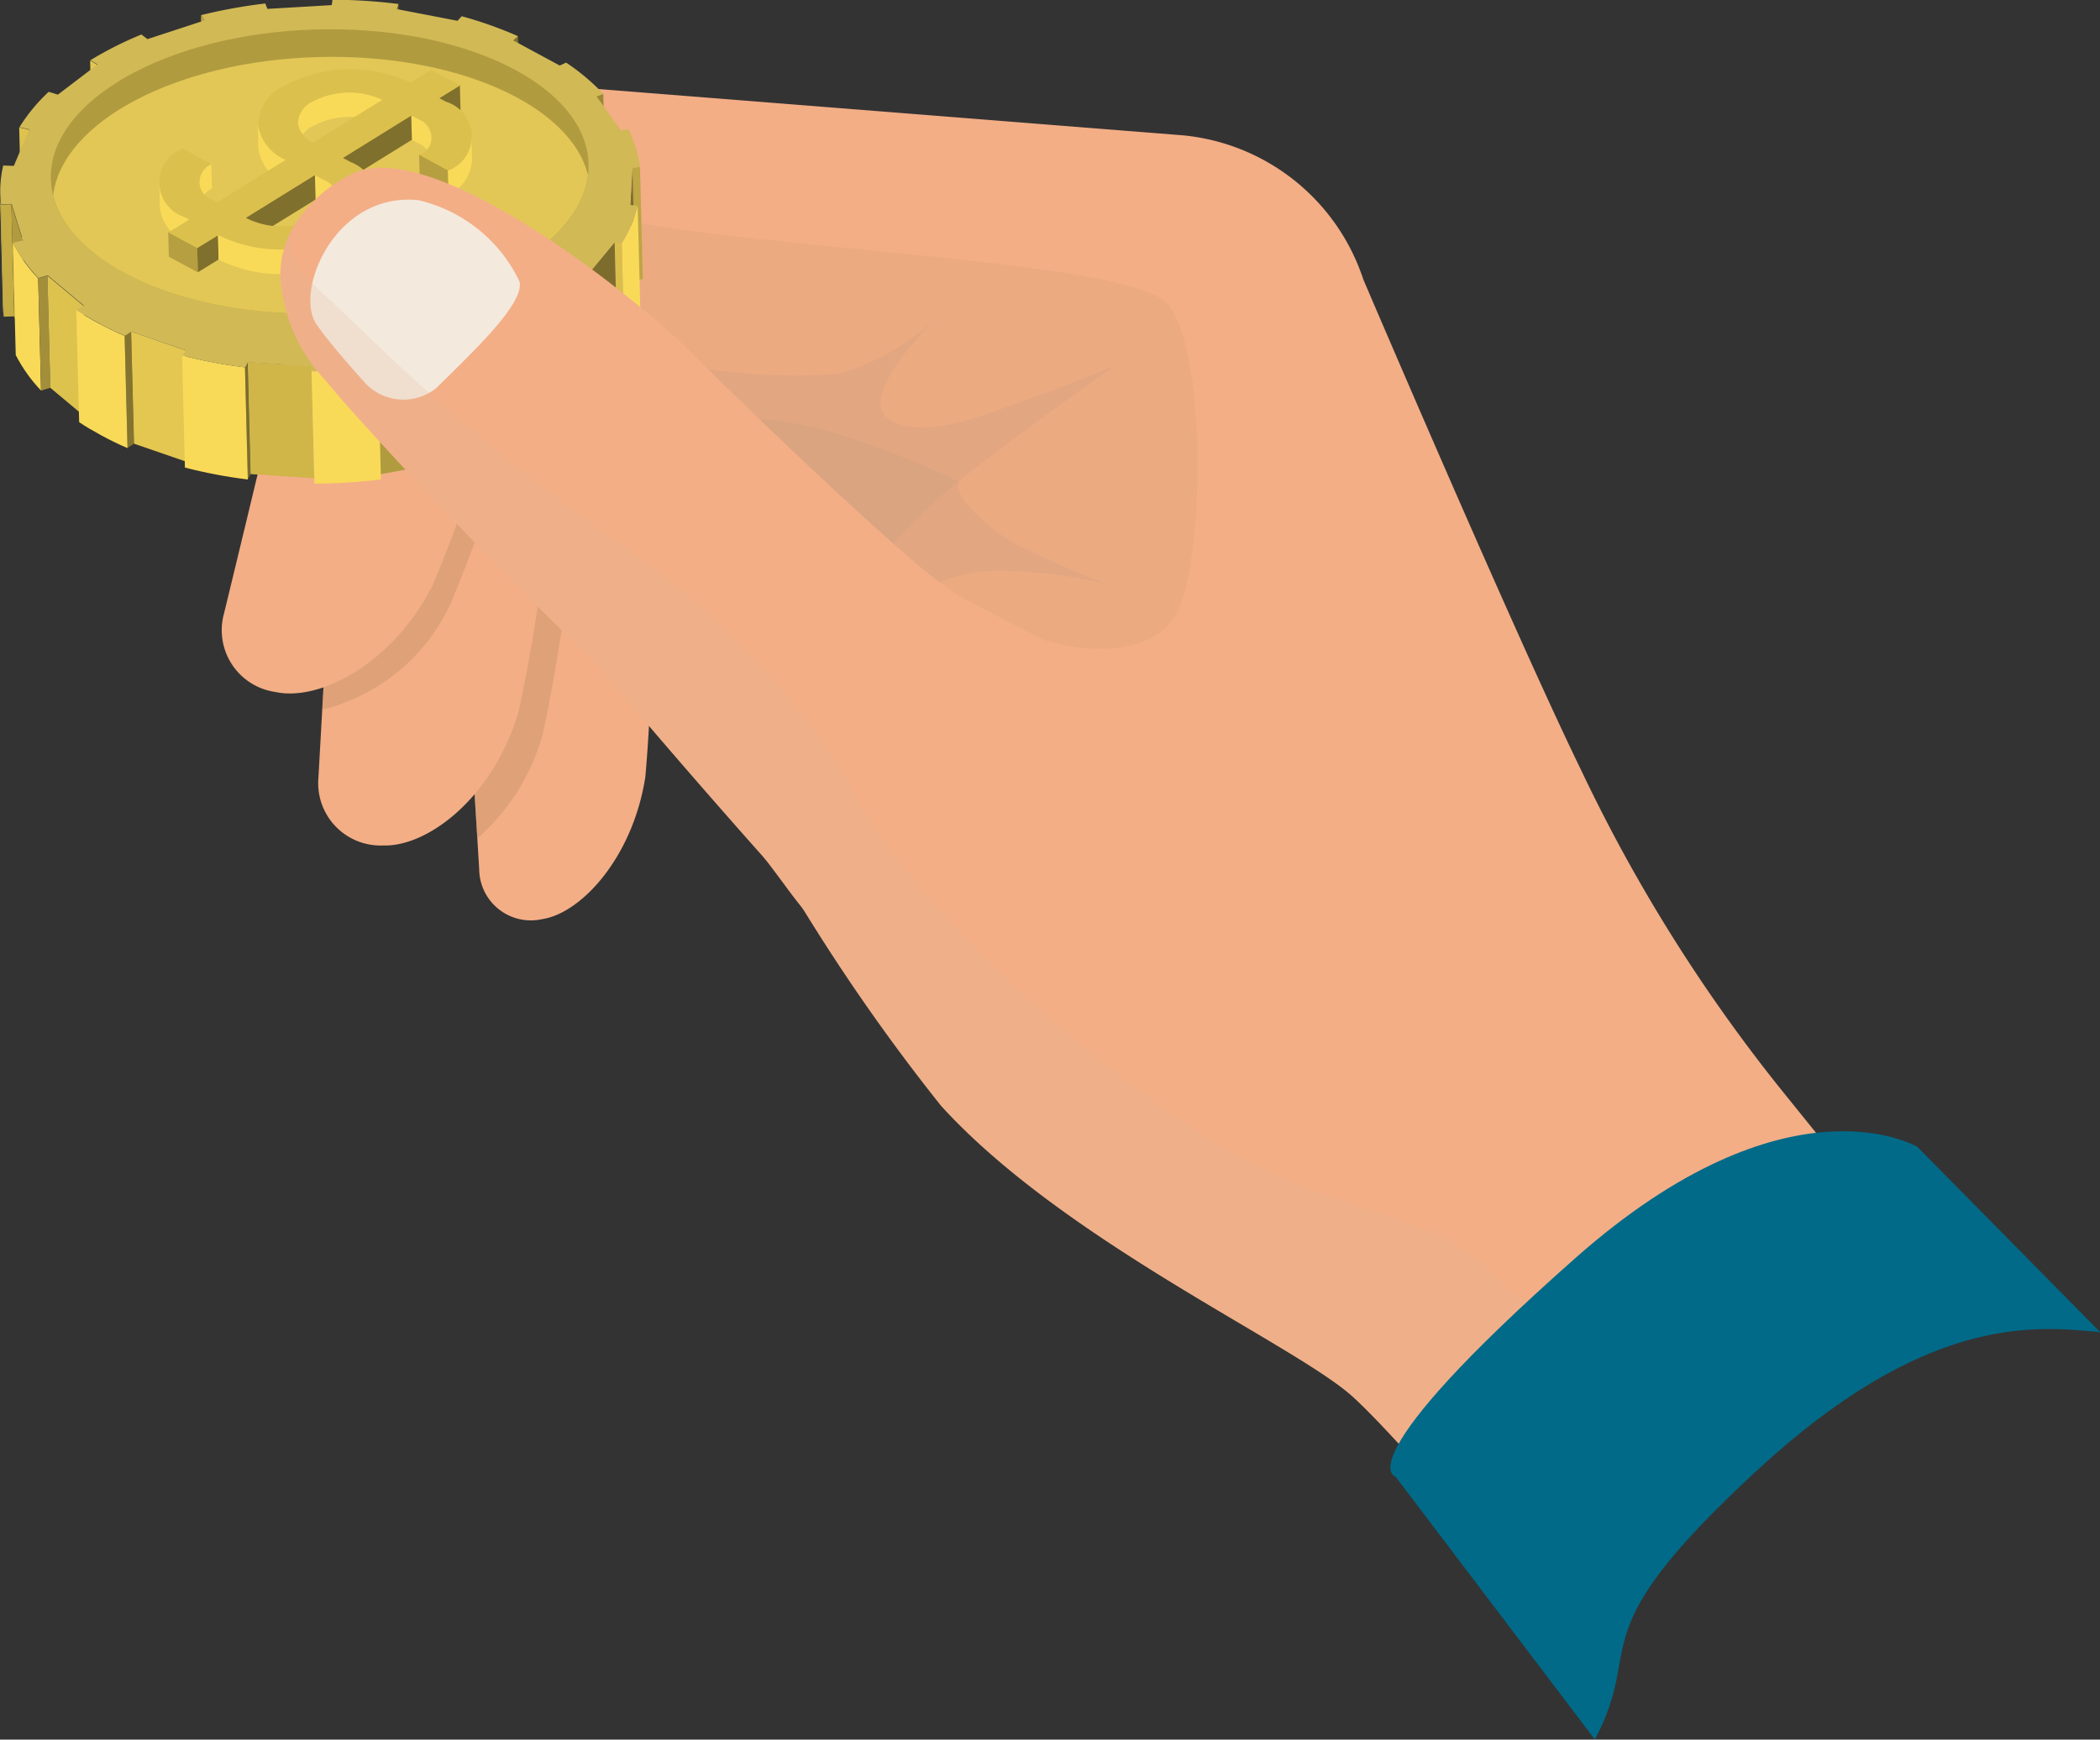 <svg xmlns="http://www.w3.org/2000/svg" xmlns:xlink="http://www.w3.org/1999/xlink" width="49.368" height="40.907" viewBox="0 0 49.368 40.907">
  <rect x="0" y="0" width="49.368" height="40.907" fill="#333333" stroke="none"/>
  <defs>
    <clipPath id="clip-path">
      <path id="Path_94320" data-name="Path 94320" d="M511.878,559.129q-.034-1.317-.068-2.637c0,.082.009.164.018.246l.068,2.637A2.187,2.187,0,0,1,511.878,559.129Z" transform="translate(-511.81 -556.492)" fill="none"/>
    </clipPath>
    <clipPath id="clip-path-2">
      <path id="Path_94324" data-name="Path 94324" d="M564.956,557.473l.068,2.637a3.022,3.022,0,0,1-.374.887l-.068-2.637A3.008,3.008,0,0,0,564.956,557.473Z" transform="translate(-564.583 -557.473)" fill="none"/>
    </clipPath>
    <clipPath id="clip-path-3">
      <path id="Path_94327" data-name="Path 94327" d="M513.492,561.469l.068,2.637a3.583,3.583,0,0,1-.595-.835l-.068-2.637A3.633,3.633,0,0,0,513.492,561.469Z" transform="translate(-512.897 -560.635)" fill="none"/>
    </clipPath>
    <clipPath id="clip-path-4">
      <path id="Path_94333" data-name="Path 94333" d="M559.62,563.674l.067,2.637a5.928,5.928,0,0,1-.957.734l-.068-2.637A6.03,6.03,0,0,0,559.62,563.674Z" transform="translate(-558.662 -563.674)" fill="none"/>
    </clipPath>
    <clipPath id="clip-path-5">
      <path id="Path_94336" data-name="Path 94336" d="M519.418,566.944l.068,2.637c-.213-.091-.42-.191-.618-.3s-.358-.2-.519-.31l-.068-2.637c.162.107.334.211.519.31S519.205,566.852,519.418,566.944Z" transform="translate(-518.281 -566.336)" fill="none"/>
    </clipPath>
    <clipPath id="clip-path-6">
      <path id="Path_94341" data-name="Path 94341" d="M550.732,568.528l.068,2.637a10.377,10.377,0,0,1-1.378.454l-.068-2.637A10.161,10.161,0,0,0,550.732,568.528Z" transform="translate(-549.353 -568.528)" fill="none"/>
    </clipPath>
    <clipPath id="clip-path-7">
      <path id="Path_94345" data-name="Path 94345" d="M528.738,570.466l.067,2.637a11.559,11.559,0,0,1-1.479-.28l-.067-2.637A11.474,11.474,0,0,0,528.738,570.466Z" transform="translate(-527.259 -570.186)" fill="none"/>
    </clipPath>
    <clipPath id="clip-path-8">
      <path id="Path_94349" data-name="Path 94349" d="M539.815,571.189l.068,2.637a12.962,12.962,0,0,1-1.563.1l-.067-2.637A13.111,13.111,0,0,0,539.815,571.189Z" transform="translate(-538.253 -571.189)" fill="none"/>
    </clipPath>
    <clipPath id="clip-path-9">
      <path id="Path_94354" data-name="Path 94354" d="M537.111,549.122l-.015-.576a.574.574,0,0,1,.322-.479,1.844,1.844,0,0,1,1.659-.052l.015.577a1.85,1.85,0,0,0-1.66.052A.575.575,0,0,0,537.111,549.122Z" transform="translate(-537.096 -547.843)" fill="none"/>
    </clipPath>
    <clipPath id="clip-path-10">
      <path id="Path_94358" data-name="Path 94358" d="M533.7,551.053l-.015-.577a.071.071,0,0,1,0,.013,1.06,1.06,0,0,0,.651.84l.014.577a1.063,1.063,0,0,1-.651-.84S533.7,551.058,533.7,551.053Z" transform="translate(-533.686 -550.476)" fill="none"/>
    </clipPath>
    <clipPath id="clip-path-11">
      <path id="Path_94361" data-name="Path 94361" d="M550.386,551.51l.016.577a.98.98,0,0,1-.55.819l-.016-.577A.978.978,0,0,0,550.386,551.51Z" transform="translate(-549.837 -551.51)" fill="none"/>
    </clipPath>
    <clipPath id="clip-path-12">
      <path id="Path_94363" data-name="Path 94363" d="M528.728,554.93l-.015-.577a.511.511,0,0,1,.286-.427l.015.577A.511.511,0,0,0,528.728,554.93Z" transform="translate(-528.714 -553.927)" fill="none"/>
    </clipPath>
  </defs>
  <g id="Group_10395" data-name="Group 10395" transform="translate(-511.807 -540.009)">
    <path id="Path_94302" data-name="Path 94302" d="M558.7,565.556s-6.1,2.156-6.9,2.8a3.77,3.77,0,0,0-1.116,3.363c.142,1.543.479,7.2.479,7.2a1.215,1.215,0,0,0,1.479,1.175c.919-.137,2.132-1.449,2.427-3.344a38.318,38.318,0,0,0,.069-5.745l4.651-1.974Z" transform="translate(-28.091 -18.471)" fill="#f3ae86"/>
    <path id="Path_94303" data-name="Path 94303" d="M553.485,569.652l5.536-1.22-.511-2.632c-1.006.358-6,2.153-6.711,2.733a3.77,3.77,0,0,0-1.116,3.363c.111,1.2.34,4.908.435,6.479a5.059,5.059,0,0,0,1.538-2.452A40.218,40.218,0,0,0,553.485,569.652Z" transform="translate(-28.091 -18.648)" fill="#cb956a" opacity="0.51" style="mix-blend-mode: multiply;isolation: isolate"/>
    <path id="Path_94304" data-name="Path 94304" d="M549.14,558.759s-7.2,1.127-8.193,1.67a3.848,3.848,0,0,0-1.706,3.454c-.041,1.716-.4,7.978-.4,7.978a1.466,1.466,0,0,0,1.523,1.586c1.062.036,2.609-1.155,3.19-3.17a40.075,40.075,0,0,0,.829-6.271l5.536-1.22Z" transform="translate(-19.549 -13.557)" fill="#f3ae86"/>
    <path id="Path_94305" data-name="Path 94305" d="M544.149,561.706l5.665-.2,0-.513-.436-2.238s-7.205,1.127-8.193,1.67a3.848,3.848,0,0,0-1.706,3.454c-.027,1.16-.2,4.4-.308,6.372a4.511,4.511,0,0,0,3.029-2.533A40.061,40.061,0,0,0,544.149,561.706Z" transform="translate(-19.782 -13.557)" fill="#cb956a" opacity="0.51" style="mix-blend-mode: multiply;isolation: isolate"/>
    <path id="Path_94306" data-name="Path 94306" d="M543.195,552.207s-7.291-.2-8.361.156a3.845,3.845,0,0,0-2.3,3.086c-.352,1.68-1.837,7.774-1.837,7.774a1.467,1.467,0,0,0,1.211,1.837c1.036.228,2.774-.664,3.711-2.539a40.207,40.207,0,0,0,1.953-6.017l5.664-.2Z" transform="translate(-13.626 -8.779)" fill="#f3ae86"/>
    <path id="Path_94307" data-name="Path 94307" d="M576.62,574.9l-3.242-4.015a38.082,38.082,0,0,1-4.811-7.648C566.99,560,563.447,551.7,563.447,551.7a4.962,4.962,0,0,0-4.255-3.391l-15.373-1.218s-4.779-.278-4.919,4.209c-.072,2.355,11.039,14.648,11.039,14.648a46.813,46.813,0,0,0,3.578,5.18c2.908,3.2,8.326,5.613,9.684,6.847s5.365,6.075,5.365,6.075Z" transform="translate(-19.59 -5.119)" fill="#f3ae86"/>
    <path id="Path_94308" data-name="Path 94308" d="M569.189,567.812a14.248,14.248,0,0,0,3.823.247,5.724,5.724,0,0,0,2.405-1.418s-2.035,1.911-1.234,2.467,2.35-.135,3.017-.358c.684-.228,2.288-.875,2.288-.875s-3.381,2.385-4.263,3.23a9.624,9.624,0,0,0-1.937,2.392Z" transform="translate(-41.489 -19.256)" fill="#cda388" opacity="0.31" style="mix-blend-mode: multiply;isolation: isolate"/>
    <path id="Path_94309" data-name="Path 94309" d="M577.633,579.625a3.507,3.507,0,0,1,1.789-.553,11.6,11.6,0,0,1,2.651.306,24.008,24.008,0,0,1-2.216-.977c-.8-.492-1.48-1.293-1.215-1.406a20.549,20.549,0,0,0-3-1.177,8.413,8.413,0,0,0-2.621-.342Z" transform="translate(-44.259 -25.641)" fill="#cda388" opacity="0.31" style="mix-blend-mode: multiply;isolation: isolate"/>
    <path id="Path_94310" data-name="Path 94310" d="M558.884,552.318c-.925-1.3-12.951-1.3-15.079-2.683-1.456-.949-.66-1.986-.012-2.544-.281-.013-4.757-.136-4.892,4.21-.021.67.866,2.146,2.144,3.915,4.43,1.426,11.129,2.512,12.659,3.765,2.035,1.665,4.686,1.849,5.365.554C559.679,558.369,559.809,553.613,558.884,552.318Z" transform="translate(-19.59 -5.118)" fill="#cb956a" opacity="0.17" style="mix-blend-mode: multiply;isolation: isolate"/>
    <g id="Group_10333" data-name="Group 10333" transform="translate(511.807 540.009)">
      <g id="Group_10312" data-name="Group 10312">
        <g id="Group_10311" data-name="Group 10311" style="isolation: isolate">
          <g id="Group_10265" data-name="Group 10265" transform="translate(9.329 0.102)">
            <path id="Path_94311" data-name="Path 94311" d="M545.529,540.377l.069,2.637-.041.12-.067-2.637Z" transform="translate(-545.489 -540.377)" fill="#7d6d2c"/>
          </g>
          <g id="Group_10266" data-name="Group 10266" transform="translate(4.725 0.363)">
            <path id="Path_94312" data-name="Path 94312" d="M528.946,541.445l.068,2.637-.078-.126-.068-2.637Z" transform="translate(-528.868 -541.318)" fill="#c6ae46"/>
          </g>
          <g id="Group_10267" data-name="Group 10267" transform="translate(12.066 0.851)">
            <path id="Path_94313" data-name="Path 94313" d="M555.485,543.083l.068,2.637-.112.095-.068-2.637Z" transform="translate(-555.373 -543.083)" fill="#80702d"/>
          </g>
          <g id="Group_10268" data-name="Group 10268" transform="translate(2.119 1.422)">
            <path id="Path_94314" data-name="Path 94314" d="M519.624,545.245l.068,2.637-.167-.1-.068-2.637Z" transform="translate(-519.457 -545.144)" fill="#e3c750"/>
          </g>
          <g id="Group_10269" data-name="Group 10269" transform="translate(14.024 2.205)">
            <path id="Path_94315" data-name="Path 94315" d="M562.6,547.971l.067,2.636-.159.058-.068-2.637Z" transform="translate(-562.442 -547.971)" fill="#9c8937"/>
          </g>
          <g id="Group_10270" data-name="Group 10270" transform="translate(0.451 2.997)">
            <path id="Path_94316" data-name="Path 94316" d="M513.667,550.882l.068,2.637-.232-.051-.067-2.637Z" transform="translate(-513.436 -550.831)" fill="#ddc24e"/>
          </g>
          <g id="Group_10271" data-name="Group 10271" transform="translate(14.867 3.927)">
            <path id="Path_94317" data-name="Path 94317" d="M565.664,554.188l.067,2.637-.176.016-.068-2.637Z" transform="translate(-565.486 -554.188)" fill="#bda643"/>
          </g>
          <g id="Group_10272" data-name="Group 10272" transform="translate(0.019 4.802)">
            <path id="Path_94318" data-name="Path 94318" d="M512.124,557.349l.068,2.637-.249.008-.068-2.637Z" transform="translate(-511.875 -557.349)" fill="#c5ac45"/>
          </g>
          <g id="Group_10275" data-name="Group 10275" transform="translate(0.001 4.565)" style="isolation: isolate">
            <g id="Group_10274" data-name="Group 10274" clip-path="url(#clip-path)">
              <g id="Group_10273" data-name="Group 10273" style="isolation: isolate">
                <path id="Path_94319" data-name="Path 94319" d="M511.828,556.738l.068,2.637a2.187,2.187,0,0,1-.019-.246l-.068-2.637c0,.082.009.164.018.246Z" transform="translate(-511.81 -556.492)" fill="#f9da58"/>
              </g>
            </g>
          </g>
          <g id="Group_10276" data-name="Group 10276" transform="translate(14.819 3.943)">
            <path id="Path_94321" data-name="Path 94321" d="M565.359,554.247l.068,2.637-.05.878-.067-2.637Z" transform="translate(-565.31 -554.247)" fill="#7d6d2c"/>
          </g>
          <g id="Group_10277" data-name="Group 10277" transform="translate(0.268 4.802)">
            <path id="Path_94322" data-name="Path 94322" d="M513.042,558.209l.067,2.637-.267-.861-.068-2.637Z" transform="translate(-512.774 -557.349)" fill="#b19b3f"/>
          </g>
          <g id="Group_10280" data-name="Group 10280" transform="translate(14.617 4.837)" style="isolation: isolate">
            <g id="Group_10279" data-name="Group 10279" clip-path="url(#clip-path-2)">
              <g id="Group_10278" data-name="Group 10278" style="isolation: isolate">
                <path id="Path_94323" data-name="Path 94323" d="M564.956,557.473l.068,2.637a3.022,3.022,0,0,1-.374.887l-.068-2.637a3.008,3.008,0,0,0,.373-.887Z" transform="translate(-564.583 -557.473)" fill="#f9da58"/>
              </g>
            </g>
          </g>
          <g id="Group_10281" data-name="Group 10281" transform="translate(14.449 5.697)">
            <path id="Path_94325" data-name="Path 94325" d="M564.143,560.6l.068,2.637-.169-.027-.067-2.637Z" transform="translate(-563.975 -560.577)" fill="#d9be4d"/>
          </g>
          <g id="Group_10284" data-name="Group 10284" transform="translate(0.302 5.713)" style="isolation: isolate">
            <g id="Group_10283" data-name="Group 10283" clip-path="url(#clip-path-3)">
              <g id="Group_10282" data-name="Group 10282" style="isolation: isolate">
                <path id="Path_94326" data-name="Path 94326" d="M513.492,561.469l.068,2.637a3.583,3.583,0,0,1-.595-.835l-.068-2.637a3.633,3.633,0,0,0,.595.834Z" transform="translate(-512.897 -560.635)" fill="#f9da58"/>
              </g>
            </g>
          </g>
          <g id="Group_10285" data-name="Group 10285" transform="translate(0.897 6.482)">
            <path id="Path_94328" data-name="Path 94328" d="M515.263,563.411l.068,2.637-.218.065-.068-2.637Z" transform="translate(-515.045 -563.411)" fill="#a38f3a"/>
          </g>
          <g id="Group_10286" data-name="Group 10286" transform="translate(13.787 5.697)">
            <path id="Path_94329" data-name="Path 94329" d="M562.246,560.577l.067,2.637-.662.8-.068-2.637Z" transform="translate(-561.584 -560.577)" fill="#7d6d2c"/>
          </g>
          <g id="Group_10287" data-name="Group 10287" transform="translate(1.115 6.482)">
            <path id="Path_94330" data-name="Path 94330" d="M516.686,564.124l.068,2.637-.852-.713-.068-2.637Z" transform="translate(-515.834 -563.411)" fill="#ddc24e"/>
          </g>
          <g id="Group_10288" data-name="Group 10288" transform="translate(12.839 7.221)">
            <path id="Path_94331" data-name="Path 94331" d="M558.3,566.148l.068,2.637-.139-.068-.067-2.637Z" transform="translate(-558.163 -566.08)" fill="#e5c851"/>
          </g>
          <g id="Group_10291" data-name="Group 10291" transform="translate(12.977 6.554)" style="isolation: isolate">
            <g id="Group_10290" data-name="Group 10290" clip-path="url(#clip-path-4)">
              <g id="Group_10289" data-name="Group 10289" style="isolation: isolate">
                <path id="Path_94332" data-name="Path 94332" d="M559.62,563.674l.067,2.637a5.928,5.928,0,0,1-.957.734l-.068-2.637a6.03,6.03,0,0,0,.958-.734Z" transform="translate(-558.662 -563.674)" fill="#f9da58"/>
              </g>
            </g>
          </g>
          <g id="Group_10292" data-name="Group 10292" transform="translate(2.93 7.796)">
            <path id="Path_94334" data-name="Path 94334" d="M522.537,568.157l.068,2.637-.15.1-.068-2.637Z" transform="translate(-522.387 -568.157)" fill="#85742f"/>
          </g>
          <g id="Group_10295" data-name="Group 10295" transform="translate(1.793 7.292)" style="isolation: isolate">
            <g id="Group_10294" data-name="Group 10294" clip-path="url(#clip-path-5)">
              <g id="Group_10293" data-name="Group 10293" style="isolation: isolate">
                <path id="Path_94335" data-name="Path 94335" d="M519.418,566.944l.068,2.637c-.213-.091-.42-.191-.618-.3s-.358-.2-.519-.31l-.068-2.637c.162.107.334.211.519.31s.406.206.619.3Z" transform="translate(-518.281 -566.336)" fill="#f9da58"/>
              </g>
            </g>
          </g>
          <g id="Group_10296" data-name="Group 10296" transform="translate(11.679 7.221)">
            <path id="Path_94337" data-name="Path 94337" d="M555.135,566.08l.067,2.637-1.159.587-.068-2.637Z" transform="translate(-553.976 -566.08)" fill="#907e33"/>
          </g>
          <g id="Group_10297" data-name="Group 10297" transform="translate(3.081 7.796)">
            <path id="Path_94338" data-name="Path 94338" d="M524.217,568.6l.068,2.637L523,570.794l-.068-2.637Z" transform="translate(-522.931 -568.157)" fill="#e3c750"/>
          </g>
          <g id="Group_10298" data-name="Group 10298" transform="translate(10.318 8.252)">
            <path id="Path_94339" data-name="Path 94339" d="M549.142,569.9l.068,2.637-.081-.1-.068-2.637Z" transform="translate(-549.061 -569.803)" fill="#d0b649"/>
          </g>
          <g id="Group_10301" data-name="Group 10301" transform="translate(10.399 7.899)" style="isolation: isolate">
            <g id="Group_10300" data-name="Group 10300" clip-path="url(#clip-path-6)">
              <g id="Group_10299" data-name="Group 10299" style="isolation: isolate">
                <path id="Path_94340" data-name="Path 94340" d="M550.732,568.528l.068,2.637a10.377,10.377,0,0,1-1.378.454l-.068-2.637a10.161,10.161,0,0,0,1.379-.454Z" transform="translate(-549.353 -568.528)" fill="#f9da58"/>
              </g>
            </g>
          </g>
          <g id="Group_10302" data-name="Group 10302" transform="translate(8.862 8.252)">
            <path id="Path_94342" data-name="Path 94342" d="M545.261,569.8l.068,2.637-1.456.269-.068-2.637Z" transform="translate(-543.805 -569.803)" fill="#b19b3f"/>
          </g>
          <g id="Group_10303" data-name="Group 10303" transform="translate(5.759 8.517)">
            <path id="Path_94343" data-name="Path 94343" d="M532.66,570.76l.068,2.637-.062.122-.067-2.637Z" transform="translate(-532.6 -570.76)" fill="#7d6d2c"/>
          </g>
          <g id="Group_10306" data-name="Group 10306" transform="translate(4.28 8.358)" style="isolation: isolate">
            <g id="Group_10305" data-name="Group 10305" clip-path="url(#clip-path-7)">
              <g id="Group_10304" data-name="Group 10304" style="isolation: isolate">
                <path id="Path_94344" data-name="Path 94344" d="M528.738,570.466l.067,2.637a11.559,11.559,0,0,1-1.479-.28l-.067-2.637a11.474,11.474,0,0,0,1.479.28Z" transform="translate(-527.259 -570.186)" fill="#f9da58"/>
              </g>
            </g>
          </g>
          <g id="Group_10307" data-name="Group 10307" transform="translate(5.82 8.517)">
            <path id="Path_94346" data-name="Path 94346" d="M534.322,570.854l.067,2.637-1.5-.1-.068-2.637Z" transform="translate(-532.819 -570.76)" fill="#d0b649"/>
          </g>
          <path id="Path_94347" data-name="Path 94347" d="M523.985,540.86l-.112.1,1.093.59.149-.069a5.039,5.039,0,0,1,.876.737l-.16.057.572.8.175-.028a2.754,2.754,0,0,1,.273.889l-.178.016-.049.879.172.015a3.006,3.006,0,0,1-.373.887l-.168-.027-.662.8.149.055a6.033,6.033,0,0,1-.958.734l-.138-.067-1.16.587.1.091a10.141,10.141,0,0,1-1.379.454l-.081-.1-1.456.269.025.115a13.112,13.112,0,0,1-1.562.1l0-.121-1.5-.095-.061.121a11.472,11.472,0,0,1-1.479-.28l.087-.12-1.286-.442-.151.1c-.213-.092-.42-.191-.618-.3s-.357-.2-.519-.31l.174-.1-.852-.713-.219.065a3.631,3.631,0,0,1-.595-.834l.233-.05-.267-.86-.249.008a2.6,2.6,0,0,1,.052-.912l.249.009.363-.859-.231-.051a4.136,4.136,0,0,1,.687-.832l.217.066.931-.709-.167-.1a8.437,8.437,0,0,1,1.2-.605l.142.109,1.337-.438-.078-.126a12.209,12.209,0,0,1,1.511-.274l.049.127,1.513-.089.018-.126a12.565,12.565,0,0,1,1.552.1l-.04.12,1.426.275.1-.107A9.451,9.451,0,0,1,523.985,540.86Z" transform="translate(-511.807 -540.009)" fill="#d1b956"/>
          <g id="Group_10310" data-name="Group 10310" transform="translate(7.325 8.636)" style="isolation: isolate">
            <g id="Group_10309" data-name="Group 10309" clip-path="url(#clip-path-8)">
              <g id="Group_10308" data-name="Group 10308" style="isolation: isolate">
                <path id="Path_94348" data-name="Path 94348" d="M539.815,571.189l.068,2.637a12.962,12.962,0,0,1-1.563.1l-.067-2.637a13.111,13.111,0,0,0,1.562-.1Z" transform="translate(-538.253 -571.189)" fill="#f9da58"/>
              </g>
            </g>
          </g>
        </g>
      </g>
      <path id="Path_94350" data-name="Path 94350" d="M528.764,545.659c.053,1.843-2.734,3.418-6.224,3.517s-6.363-1.314-6.416-3.157,2.735-3.419,6.225-3.519S528.712,543.815,528.764,545.659Z" transform="translate(-514.928 -541.807)" fill="#b19b3f"/>
      <path id="Path_94351" data-name="Path 94351" d="M516.319,548.091c.408,1.652,3.117,2.868,6.362,2.776,3.321-.094,6-1.526,6.211-3.253-.408-1.652-3.117-2.868-6.362-2.775C519.209,544.933,516.526,546.363,516.319,548.091Z" transform="translate(-515.069 -543.497)" fill="#e2c756"/>
      <g id="Group_10332" data-name="Group 10332" transform="translate(3.739 1.623)">
        <g id="Group_10313" data-name="Group 10313" transform="translate(6.583 0.378)">
          <path id="Path_94352" data-name="Path 94352" d="M549.564,547.232l.015.577-.488.3-.015-.577Z" transform="translate(-549.075 -547.232)" fill="#80702d"/>
        </g>
        <g id="Group_10316" data-name="Group 10316" transform="translate(3.265 0.547)" style="isolation: isolate">
          <g id="Group_10315" data-name="Group 10315" clip-path="url(#clip-path-9)">
            <g id="Group_10314" data-name="Group 10314" style="isolation: isolate">
              <path id="Path_94353" data-name="Path 94353" d="M539.077,548.015l.015.577a1.85,1.85,0,0,0-1.66.052.575.575,0,0,0-.322.479l-.015-.576a.574.574,0,0,1,.322-.479,1.844,1.844,0,0,1,1.659-.052Z" transform="translate(-537.096 -547.843)" fill="#f9da58"/>
            </g>
          </g>
        </g>
        <path id="Path_94355" data-name="Path 94355" d="M546.865,549.878l-.156-.085.016.577.155.085a.515.515,0,0,1,.317.416l-.015-.577A.515.515,0,0,0,546.865,549.878Z" transform="translate(-540.781 -548.706)" fill="#f9da58"/>
        <g id="Group_10317" data-name="Group 10317" transform="translate(4.315 1.087)">
          <path id="Path_94356" data-name="Path 94356" d="M542.5,549.793l.016.577-1.614,1-.015-.577Z" transform="translate(-540.887 -549.793)" fill="#80702d"/>
        </g>
        <g id="Group_10320" data-name="Group 10320" transform="translate(2.321 1.276)" style="isolation: isolate">
          <g id="Group_10319" data-name="Group 10319" clip-path="url(#clip-path-10)">
            <g id="Group_10318" data-name="Group 10318" style="isolation: isolate">
              <path id="Path_94357" data-name="Path 94357" d="M534.338,551.329l.014.577a1.063,1.063,0,0,1-.651-.84s0-.009,0-.013l-.015-.577a.071.071,0,0,1,0,.013,1.06,1.06,0,0,0,.651.84Z" transform="translate(-533.686 -550.476)" fill="#f9da58"/>
            </g>
          </g>
        </g>
        <g id="Group_10321" data-name="Group 10321" transform="translate(6.114 2.014)">
          <path id="Path_94359" data-name="Path 94359" d="M548.062,553.506l.015.577-.68-.367-.015-.578Z" transform="translate(-547.383 -553.139)" fill="#b69f40"/>
        </g>
        <g id="Group_10324" data-name="Group 10324" transform="translate(6.794 1.563)" style="isolation: isolate">
          <g id="Group_10323" data-name="Group 10323" clip-path="url(#clip-path-11)">
            <g id="Group_10322" data-name="Group 10322" style="isolation: isolate">
              <path id="Path_94360" data-name="Path 94360" d="M550.386,551.51l.016.577a.98.98,0,0,1-.55.819l-.016-.577a.978.978,0,0,0,.549-.819Z" transform="translate(-549.837 -551.51)" fill="#f9da58"/>
            </g>
          </g>
        </g>
        <g id="Group_10327" data-name="Group 10327" transform="translate(0.944 2.232)" style="isolation: isolate">
          <g id="Group_10326" data-name="Group 10326" clip-path="url(#clip-path-12)">
            <g id="Group_10325" data-name="Group 10325" style="isolation: isolate">
              <path id="Path_94362" data-name="Path 94362" d="M529,553.927l.015.577a.511.511,0,0,0-.286.426l-.015-.577a.511.511,0,0,1,.286-.427Z" transform="translate(-528.714 -553.927)" fill="#f9da58"/>
            </g>
          </g>
        </g>
        <path id="Path_94364" data-name="Path 94364" d="M538.757,554.988l-.022-.011-.21-.112.015.578.21.111.022.011a.465.465,0,0,1,.278.37v.006l-.014-.578v-.005A.467.467,0,0,0,538.757,554.988Z" transform="translate(-534.864 -552.373)" fill="#f9da58"/>
        <g id="Group_10328" data-name="Group 10328" transform="translate(2.041 2.492)">
          <path id="Path_94365" data-name="Path 94365" d="M534.3,554.865l.015.578-1.621,1-.014-.577Z" transform="translate(-532.676 -554.865)" fill="#80702d"/>
        </g>
        <path id="Path_94366" data-name="Path 94366" d="M525.912,556.356a.984.984,0,0,1-.6-.8l.015.576a.989.989,0,0,0,.6.8l.1.053-.015-.577Z" transform="translate(-525.307 -552.876)" fill="#f9da58"/>
        <g id="Group_10329" data-name="Group 10329" transform="translate(0.216 3.838)">
          <path id="Path_94367" data-name="Path 94367" d="M526.766,560.094l.015.577-.682-.368-.015-.577Z" transform="translate(-526.085 -559.727)" fill="#b69f40"/>
        </g>
        <g id="Group_10330" data-name="Group 10330" transform="translate(0.897 3.903)">
          <path id="Path_94368" data-name="Path 94368" d="M529.034,559.961l.014.577-.488.3-.015-.577Z" transform="translate(-528.545 -559.961)" fill="#80702d"/>
        </g>
        <g id="Group_10331" data-name="Group 10331">
          <path id="Path_94369" data-name="Path 94369" d="M529.825,548.061a.976.976,0,0,1,.6.761.934.934,0,0,1-.527.8l-.151.093a3.313,3.313,0,0,1-3,.086l-.049-.026-.489.3-.681-.368.489-.3-.1-.055a.854.854,0,0,1-.055-1.615l.68.367a.446.446,0,0,0,.03.843l.1.054,1.614-1a1.06,1.06,0,0,1-.651-.84,1.037,1.037,0,0,1,.586-.886,3.319,3.319,0,0,1,2.994-.09l.489-.3.682.368-.489.3.156.084a.855.855,0,0,1,.055,1.616l-.68-.367a.445.445,0,0,0-.031-.842l-.156-.085-1.612,1Zm-.762,1.283.15-.093a.407.407,0,0,0-.014-.768l-.022-.011-.21-.112-1.62,1.005.048.026a1.843,1.843,0,0,0,1.667-.047Zm-.13-1.752,1.621-1a1.845,1.845,0,0,0-1.659.052.568.568,0,0,0-.322.489.579.579,0,0,0,.349.458l.011.006Z" transform="translate(-525.306 -545.867)" fill="#dbc04d"/>
        </g>
        <path id="Path_94370" data-name="Path 94370" d="M533.511,557.352l-.151.093a3.313,3.313,0,0,1-3,.086l-.049-.026.014.577.05.026a3.313,3.313,0,0,0,3-.086l.151-.093a.94.94,0,0,0,.527-.788l-.015-.577A.939.939,0,0,1,533.511,557.352Z" transform="translate(-528.924 -553.602)" fill="#f9da58"/>
      </g>
    </g>
    <path id="Path_94371" data-name="Path 94371" d="M558.591,567.616a65.64,65.64,0,0,1-7.215-3.393c-1.357-.985-4.749-4.256-6.106-5.612s-6.168-5.181-8.018-4.193a3.292,3.292,0,0,0-1.339,1.21,2.291,2.291,0,0,0-.315,1.113,3.874,3.874,0,0,0,1.037,2.487c.5.608,1.5,1.706,2.585,2.849,1.368,1.443,2.861,2.957,3.618,3.645a49,49,0,0,1,4.714,5.532c1.27,1.7,4.5,5.243,6.845,4.255S560.319,570.207,558.591,567.616Z" transform="translate(-17.201 -10.302)" fill="#f3ae86"/>
    <path id="Path_94372" data-name="Path 94372" d="M539.471,561.307s-.8-.87-1.172-1.406c-.547-.781.426-3.129,2.384-2.93a3.507,3.507,0,0,1,2.382,1.914c.118.507-1.03,1.59-1.952,2.5A1.233,1.233,0,0,1,539.471,561.307Z" transform="translate(-19.045 -12.255)" fill="#f4e9dd"/>
    <path id="Path_94373" data-name="Path 94373" d="M564.144,583.9c-1.419-1.542-3.269-1.3-6.045-2.837s-7.585-5.612-9.127-8.757a18.277,18.277,0,0,0-4.272-4.8c-.97-.785-1.9-1.248-4.718-3.607-1.526-1.277-2.419-2.229-3.33-3.053-.972-.88-.851-1.432-.738-1.642a2.291,2.291,0,0,0-.315,1.114,3.874,3.874,0,0,0,1.037,2.487c.5.608,1.5,1.706,2.585,2.849,1.368,1.443,2.861,2.957,3.618,3.645.036.033.075.071.112.106,1.638,1.954,3.159,3.683,3.976,4.6.228.295.44.574.626.823.107.144.229.3.362.467a39.944,39.944,0,0,0,3.215,4.59c2.908,3.2,8.326,5.613,9.684,6.847s4.547,4.909,4.547,4.909l4.181-3.681C566.216,584.354,565.326,585.188,564.144,583.9Z" transform="translate(-17.201 -13.882)" fill="#e2b795" opacity="0.21" style="mix-blend-mode: multiply;isolation: isolate"/>
    <path id="Path_94374" data-name="Path 94374" d="M638.4,644.066c-4.235,3.921-2.57,4.012-3.782,6.3l-4.685-6.18s-1.244-.3,4.224-5.139c5.006-4.429,8.042-2.618,8.042-2.618l4.3,4.359C644.925,640.63,642.374,640.382,638.4,644.066Z" transform="translate(-85.318 -69.452)" fill="#006a88"/>
  </g>
</svg>
